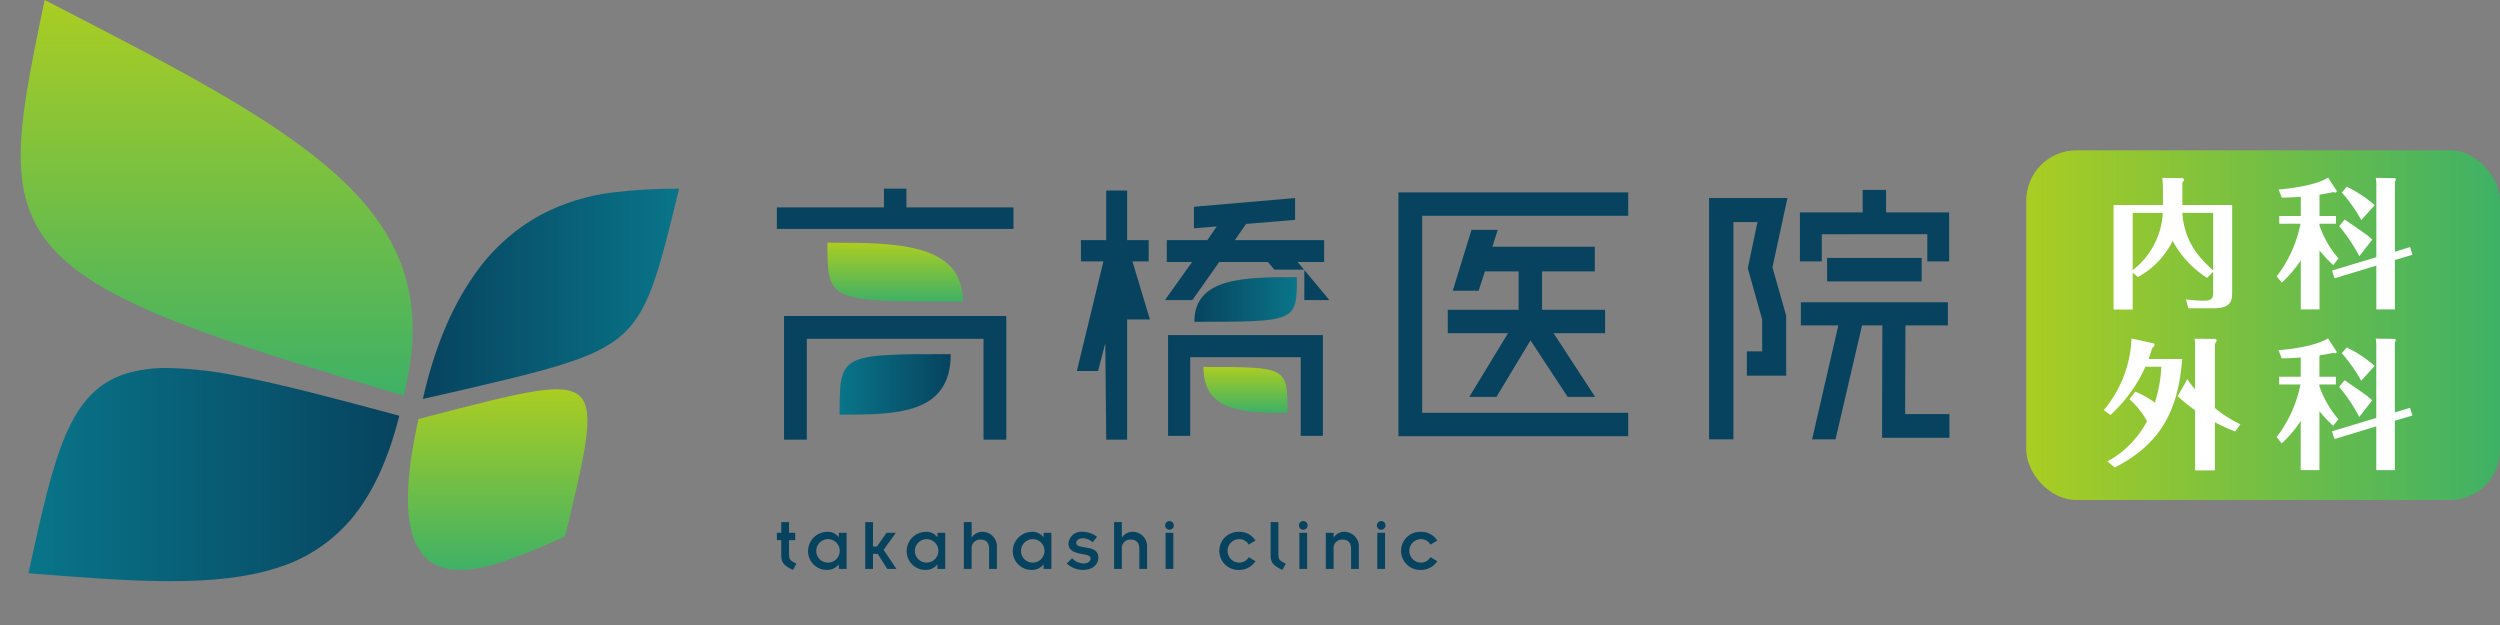 <svg xmlns="http://www.w3.org/2000/svg" xmlns:xlink="http://www.w3.org/1999/xlink" width="400" height="100" viewBox="0 0 400 100"><rect x="0" y="0" width="400" height="100" fill="#808080" stroke="none"/><defs><style>.cls-1{fill:none;}.cls-2{fill:url(#名称未設定グラデーション_7);}.cls-3{fill:#fff;}.cls-4{clip-path:url(#clip-path);}.cls-5{fill:url(#名称未設定グラデーション_3);}.cls-6{clip-path:url(#clip-path-2);}.cls-7{fill:url(#名称未設定グラデーション_7-2);}.cls-8{clip-path:url(#clip-path-3);}.cls-9{fill:url(#名称未設定グラデーション_7-3);}.cls-10{clip-path:url(#clip-path-4);}.cls-11{fill:url(#名称未設定グラデーション_8);}.cls-12{fill:#07435f;}.cls-13{clip-path:url(#clip-path-5);}.cls-14{fill:url(#名称未設定グラデーション_7-4);}.cls-15{clip-path:url(#clip-path-6);}.cls-16{fill:url(#名称未設定グラデーション_3-2);}.cls-17{clip-path:url(#clip-path-7);}.cls-18{fill:url(#名称未設定グラデーション_7-5);}.cls-19{clip-path:url(#clip-path-8);}.cls-20{fill:url(#名称未設定グラデーション_8-2);}</style><linearGradient id="名称未設定グラデーション_7" x1="324.203" y1="52.025" x2="400" y2="52.025" gradientUnits="userSpaceOnUse"><stop offset="0" stop-color="#aacd22"/><stop offset="1" stop-color="#3eb166"/></linearGradient><clipPath id="clip-path"><path class="cls-1" d="M20.045,59.811C15.545,61.267,12.698,64.448,10.459,69.7,8.213,74.969,6.633,82.194,4.548,91.722c8.313.661,15.96,1.268,22.737,1.267,6.349-.001,12.026-.535,16.903-2.088a25.178,25.178,0,0,0,11.982-7.82c3.227-3.814,5.838-9.126,7.724-16.564-10.248-2.748-18.848-5.055-26.024-6.399a61.333,61.333,0,0,0-11.049-1.236,21.937,21.937,0,0,0-6.776.929"/></clipPath><linearGradient id="名称未設定グラデーション_3" x1="-216.413" y1="344.302" x2="-215.012" y2="344.302" gradientTransform="matrix(42.357, 0, 0, -42.357, 9171.148, 14659.504)" gradientUnits="userSpaceOnUse"><stop offset="0" stop-color="#097589"/><stop offset="1" stop-color="#07435f"/></linearGradient><clipPath id="clip-path-2"><path class="cls-1" d="M3.329,25.921c.186,6.522,2.19,11.432,7.099,15.795,4.653,4.136,11.72,7.605,21.671,11.251C41.089,56.261,51.967,59.525,64.586,63.314c1.865-7.36,1.842-13.484.336-18.809-1.564-5.534-4.771-10.353-9.284-14.82-4.816-4.765-11.231-9.24-18.891-13.79C28.377,10.925,18.35,5.766,7.144,0,4.843,11.062,3.137,19.261,3.329,25.921"/></clipPath><linearGradient id="名称未設定グラデーション_7-2" x1="-216.015" y1="350.618" x2="-214.614" y2="350.618" gradientTransform="matrix(0, 45.188, 45.188, 0, -15808.971, 9761.288)" xlink:href="#名称未設定グラデーション_7"/><clipPath id="clip-path-3"><path class="cls-1" d="M85.638,62.601c-4.031.622-9.954,2.166-18.673,4.442-1.863,8.268-2.104,14.022-1.153,17.838.922,3.702,2.951,5.513,5.645,6.093,2.581.556,5.749-.027,9.119-1.129a103.529,103.529,0,0,0,9.837-4.03c1.582-6.564,2.778-11.52,3.295-15.124.521-3.642.356-5.937-.806-7.185-.779-.836-2.019-1.215-3.842-1.215a22.926,22.926,0,0,0-3.423.31"/></clipPath><linearGradient id="名称未設定グラデーション_7-3" x1="-211.594" y1="354.351" x2="-210.193" y2="354.351" gradientTransform="matrix(0, 20.624, 20.624, 0, -7228.667, 4426.266)" xlink:href="#名称未設定グラデーション_7"/><clipPath id="clip-path-4"><path class="cls-1" d="M98.09,30.781a33.606,33.606,0,0,0-11.527,3.57A31.083,31.083,0,0,0,75.59,44.416c-3.35,4.876-6.092,11.245-7.935,19.422,10.45-2.39,17.403-3.982,22.296-5.515,4.563-1.429,7.572-2.882,9.77-4.905,2.138-1.969,3.577-4.54,4.877-8.223,1.296-3.672,2.477-8.513,4.06-15.01a86.259,86.259,0,0,0-10.57.597"/></clipPath><linearGradient id="名称未設定グラデーション_8" x1="-214.639" y1="342.931" x2="-213.238" y2="342.931" gradientTransform="matrix(29.266, 0, 0, -29.266, 6349.188, 10083.079)" gradientUnits="userSpaceOnUse"><stop offset="0" stop-color="#07435f"/><stop offset="1" stop-color="#097589"/></linearGradient><clipPath id="clip-path-5"><path class="cls-1" d="M154.064,48.266c0-9.439-10.681-9.439-21.677-9.439,0,9.439,0,9.439,21.677,9.439"/></clipPath><linearGradient id="名称未設定グラデーション_7-4" x1="-197.327" y1="370.155" x2="-195.926" y2="370.155" gradientTransform="matrix(0, 6.737, 6.737, 0, -2350.613, 1368.274)" xlink:href="#名称未設定グラデーション_7"/><clipPath id="clip-path-6"><path class="cls-1" d="M134.337,66.346c9.019,0,17.782,0,17.782-9.689-17.782,0-17.782,0-17.782,9.689"/></clipPath><linearGradient id="名称未設定グラデーション_3-2" x1="-207.439" y1="335.983" x2="-206.038" y2="335.983" gradientTransform="matrix(12.691, 0, 0, -12.691, 2766.92, 4325.426)" xlink:href="#名称未設定グラデーション_3"/><clipPath id="clip-path-7"><path class="cls-1" d="M205.999,66.041c0-7.329,0-7.329-13.451-7.329,0,7.329,6.627,7.329,13.451,7.329"/></clipPath><linearGradient id="名称未設定グラデーション_7-5" x1="-190.003" y1="379.597" x2="-188.602" y2="379.597" gradientTransform="matrix(0, 5.232, 5.232, 0, -1786.721, 1052.776)" xlink:href="#名称未設定グラデーション_7"/><clipPath id="clip-path-8"><path class="cls-1" d="M191.098,51.487c16.4,0,16.4,0,16.4-7.142-8.318,0-16.4,0-16.4,7.142"/></clipPath><linearGradient id="名称未設定グラデーション_8-2" x1="-205.076" y1="335.303" x2="-203.675" y2="335.303" gradientTransform="matrix(11.705, 0, 0, -11.705, 2591.44, 3972.509)" xlink:href="#名称未設定グラデーション_8"/></defs><g id="素材"><rect class="cls-2" x="324.203" y="24.05" width="75.797" height="55.95" rx="8.037"/><path class="cls-3" d="M357.145,32.804V46.623c0,1.305,0,2.701-3.016,2.701h-4.006l-.36-1.418a21.228,21.228,0,0,0,2.858.203c1.351,0,1.485-.45,1.485-1.373V43.472l-.968.99A16.01,16.01,0,0,1,347.625,38.543a13.27,13.27,0,0,1-5.56,5.784l-.833-.698v5.897h-3.061V32.804h7.899V30.238c0-.563-.022-.855-.09-1.778l3.106.045c.135,0,.337,0,.337.247,0,.158-.09.271-.247.495v3.557ZM341.232,43.224a12.383,12.383,0,0,0,4.816-9.16h-4.816Zm7.945-9.16c.27,4.164,2.295,6.91,4.929,9.183V34.064Z"/><path class="cls-3" d="M371.119,36.089a16.233,16.233,0,0,0,3.038,5.267l-.833,1.058a17.463,17.463,0,0,1-2.205-2.363v9.453H368.126v-7.855a19.976,19.976,0,0,1-3.038,3.579l-.811-1.013a20.321,20.321,0,0,0,3.804-8.417h-3.399v-1.238H368.126V31.476c-1.62.135-2.341.135-3.038.135l-.519-1.305c.968-.045,5.874-.54,7.923-1.891l1.373,2.116c.022.022.067.27-.248.27a.748.748,0,0,1-.293-.067c-.518.113-1.215.27-2.205.405v3.421H373.752v1.238h-2.633Zm14.494,3.444.383,1.237-2.813.833v7.9h-2.971V42.504l-6.685,2.025-.405-1.238,7.09-2.138V30.035a7.115,7.115,0,0,0-.09-1.575l3.061.045a.199.199,0,0,1,.157.202,2.546,2.546,0,0,1-.157.428V40.275Zm-8.125,1.463a26.363,26.363,0,0,0-3.219-4.816l.879-1.058c.518.36,2.835,1.936,3.308,2.295a10.418,10.418,0,0,1,1.103.923Zm.315-5.784a24.695,24.695,0,0,0-3.106-4.412l.788-.922a19.11,19.11,0,0,1,4.456,2.948Z"/><path class="cls-3" d="M341.649,62.662a15.774,15.774,0,0,1,3.128,1.756,21.998,21.998,0,0,0,1.035-5.739h-2.543a23.531,23.531,0,0,1-5.604,7.72l-1.059-.787A18.948,18.948,0,0,0,341.042,54.155l3.443.765c.067.022.247.045.247.226,0,.18-.067.247-.383.562-.157.495-.27.9-.562,1.733h5.357c-.586,8.102-3.398,13.616-10.781,17.353l-1.17-.968a15.569,15.569,0,0,0,6.324-6.438,12.705,12.705,0,0,0-2.813-3.511Zm16.002,6.37a24.808,24.808,0,0,1-3.263-1.464v7.697h-3.174V65.633a24.413,24.413,0,0,1-2.791-2.25l1.553-2.724a14.143,14.143,0,0,0,1.238,1.644V55.979a12.827,12.827,0,0,0-.067-1.778l3.241.022c.112.022.27.067.27.247a.886.886,0,0,1-.27.519V65.296a19.431,19.431,0,0,0,4.073,2.588Z"/><path class="cls-3" d="M371.108,61.807a16.226,16.226,0,0,0,3.038,5.268l-.833,1.058a17.464,17.464,0,0,1-2.205-2.363V75.221h-2.993V67.366a19.996,19.996,0,0,1-3.039,3.579l-.811-1.014a20.318,20.318,0,0,0,3.805-8.417H364.671V60.277h3.444v-3.084c-1.621.135-2.341.135-3.039.135l-.518-1.305c.968-.045,5.874-.541,7.922-1.891l1.373,2.115c.023.022.068.27-.247.27a.757.757,0,0,1-.293-.066c-.518.112-1.215.27-2.205.404v3.422h2.633v1.237H371.108ZM385.603,65.251l.383,1.237-2.813.833V75.221h-2.971v-6.999l-6.685,2.025-.405-1.237,7.09-2.139V55.753a7.115,7.115,0,0,0-.09-1.575l3.061.045a.199.199,0,0,1,.157.202,2.679,2.679,0,0,1-.157.428V65.993Zm-8.125,1.463a26.362,26.362,0,0,0-3.219-4.816l.878-1.058c.518.359,2.836,1.936,3.309,2.295a10.417,10.417,0,0,1,1.103.923Zm.315-5.784a24.776,24.776,0,0,0-3.106-4.412l.788-.922a19.115,19.115,0,0,1,4.456,2.948Z"/><rect class="cls-1" width="400" height="100"/><g class="cls-4"><rect class="cls-5" x="4.548" y="58.882" width="59.347" height="34.108"/></g><g class="cls-6"><rect class="cls-7" x="3.137" y="0" width="63.314" height="63.314"/></g><g class="cls-8"><rect class="cls-9" x="64.86" y="62.291" width="29.369" height="29.239"/></g><g class="cls-10"><rect class="cls-11" x="67.656" y="30.184" width="41.004" height="33.654"/></g><path class="cls-12" d="M124.297,85.248h.705V83.527h1.243v1.721h.992V86.419h-.992v2.282c0,.621.144.908.514,1.122l.67.382-.551.981c-1.278-.609-1.876-1.051-1.876-2.259V86.419h-.705Z"/><path class="cls-12" d="M134.214,90.327h-.024a2.375,2.375,0,0,1-1.9.86A2.984,2.984,0,0,1,129.29,88.14a3.098,3.098,0,0,1,3.06-3.047,2.152,2.152,0,0,1,1.84.86h.024v-.705h1.243v5.784h-1.243Zm-1.768-.311a1.876,1.876,0,1,0-1.84-1.876,1.86,1.86,0,0,0,1.84,1.876"/><polygon class="cls-12" points="138.437 83.527 139.68 83.527 139.68 87.446 140.313 87.446 141.832 85.248 143.337 85.248 141.377 87.973 143.432 91.031 141.962 91.031 140.434 88.619 139.68 88.619 139.68 91.031 138.437 91.031 138.437 83.527"/><path class="cls-12" d="M149.994,90.327h-.024a2.375,2.375,0,0,1-1.9.86,2.984,2.984,0,0,1-3-3.047,3.098,3.098,0,0,1,3.06-3.047,2.152,2.152,0,0,1,1.84.86h.024v-.705h1.243v5.784h-1.243Zm-1.768-.311a1.876,1.876,0,1,0-1.841-1.876,1.86,1.86,0,0,0,1.841,1.876"/><path class="cls-12" d="M154.218,83.527h1.243v2.451h.024a2.045,2.045,0,0,1,1.77-.886,2.318,2.318,0,0,1,2.246,2.451v3.489H158.257V87.817c0-1.052-.549-1.482-1.375-1.482a1.352,1.352,0,0,0-1.422,1.459v3.238h-1.243Z"/><path class="cls-12" d="M166.973,90.327h-.024a2.375,2.375,0,0,1-1.9.86,2.984,2.984,0,0,1-3-3.047,3.098,3.098,0,0,1,3.06-3.047,2.152,2.152,0,0,1,1.84.86h.024v-.705h1.243v5.784h-1.243Zm-1.768-.311a1.876,1.876,0,1,0-1.84-1.876,1.86,1.86,0,0,0,1.84,1.876"/><path class="cls-12" d="M171.533,89.311a2.68,2.68,0,0,0,1.816.848c.717,0,1.148-.405,1.148-.729,0-.383-.298-.586-.752-.668l-.705-.132c-1.625-.3-2.079-.824-2.079-1.649a2.028,2.028,0,0,1,2.27-1.889,3.778,3.778,0,0,1,2.295.801l-.705.872a2.384,2.384,0,0,0-1.554-.644c-.538,0-1.063.262-1.063.729,0,.346.275.525.752.609l1.255.24c1.027.191,1.529.681,1.529,1.541,0,.848-.692,1.948-2.449,1.948a3.882,3.882,0,0,1-2.605-1.016Z"/><path class="cls-12" d="M178.252,83.527H179.495v2.451h.024a2.045,2.045,0,0,1,1.77-.886,2.318,2.318,0,0,1,2.246,2.451v3.489h-1.243V87.817c0-1.052-.549-1.482-1.375-1.482a1.352,1.352,0,0,0-1.422,1.459v3.238h-1.243Z"/><path class="cls-12" d="M187.113,83.371a.694.694,0,1,1-.694.694.694.694,0,0,1,.694-.694m-.622,1.876h1.243V91.031h-1.243Z"/><path class="cls-12" d="M199.791,87.136a1.72,1.72,0,0,0-1.505-.873,1.876,1.876,0,1,0,0,3.752,1.721,1.721,0,0,0,1.505-.872l1.089.645a3.098,3.098,0,0,1-2.593,1.4,3.051,3.051,0,1,1,0-6.095,2.991,2.991,0,0,1,2.593,1.397Z"/><path class="cls-12" d="M204.543,83.527V88.701c0,.67.144.908.513,1.124l.67.382-.549.979c-1.279-.609-1.876-1.051-1.876-2.259V83.527Z"/><path class="cls-12" d="M208.522,83.371a.694.694,0,1,1-.692.694.694.694,0,0,1,.692-.694m-.622,1.876h1.243V91.031h-1.243Z"/><path class="cls-12" d="M212.131,85.248h1.243v.729h.024a2.044,2.044,0,0,1,1.77-.884,2.318,2.318,0,0,1,2.246,2.451v3.489H216.171V87.818c0-1.052-.549-1.482-1.375-1.482a1.352,1.352,0,0,0-1.422,1.457v3.239h-1.243Z"/><path class="cls-12" d="M220.992,83.371a.694.694,0,1,1-.694.694.694.694,0,0,1,.694-.694m-.622,1.876h1.243V91.031h-1.243Z"/><path class="cls-12" d="M228.873,87.136a1.72,1.72,0,0,0-1.505-.873,1.876,1.876,0,1,0,0,3.752,1.721,1.721,0,0,0,1.505-.872l1.089.645a3.098,3.098,0,0,1-2.593,1.4,3.051,3.051,0,1,1,0-6.095,2.991,2.991,0,0,1,2.593,1.397Z"/><path class="cls-12" d="M145.025,33.182h17.132v3.445H124.297V33.182h17.132V30.185h3.597ZM125.446,70.343V50.563h35.562V70.343h-3.646V54.21h-28.27V70.343Z"/><path class="cls-12" d="M260.513,30.784v3.747H227.548V66.046h32.966V69.793H223.752V30.784Zm-3.696,18.781v3.745h-8.241l6.644,10.189h-4.397l-5.944-9.04-5.445,9.04h-4.345l6.194-10.189h-9.641V49.565h11.338V43.421h-5.393l-1,3.096h-4.145l2.996-9.739h4.196l-.849,2.697h16.382V43.421h-8.44v6.144Z"/><path class="cls-12" d="M273.454,31.684h12.537l-2.399,11.087,2.198,7.743v9.591h-6.294V56.208h2.449V51.113l-2.298-8.191,1.548-7.394h-3.846V70.293h-3.897Zm18.031,5.794v4.345h-3.497V33.981h10.04V30.385h3.747v3.597h10.089v7.841h-3.496V37.477Zm13.336,28.769h7.094v3.797H301.126l.049-17.982h-3.246L293.684,70.293H289.937l4.196-18.231h-5.994V48.365h23.525v3.696h-6.794ZM307.468,45.02H292.334V41.273H307.468Z"/><g class="cls-13"><rect class="cls-14" x="132.388" y="38.827" width="21.677" height="9.439"/></g><g class="cls-15"><rect class="cls-16" x="134.337" y="56.657" width="17.782" height="9.689"/></g><g class="cls-17"><rect class="cls-18" x="192.548" y="58.711" width="13.451" height="7.329"/></g><path class="cls-12" d="M181.192,41.822l2.797,9.291H180.343v19.229h-3.347l-.15-15.433-1.148,4.446h-3.398l4.245-17.532h-3.595V38.426h4.045V30.484h3.347v7.942h3.447v3.396Zm5.694,27.922V53.61h24.775V69.744H208.113V57.157H190.431v12.586Zm25.823-21.729-4.018-4.806v4.806Zm-8.812-4.863h4.746l-1.028-1.23h4.245v-3.496H197.574l1.799-2.598,7.841-.649V31.684L191.032,33.082v3.447l3.646-.3-1.498,2.197h-6.493v3.496h4.045l-4.345,6.093h4.395l4.294-6.093h7.792Z"/><g class="cls-19"><rect class="cls-20" x="191.098" y="44.346" width="16.4" height="7.142"/></g></g></svg>